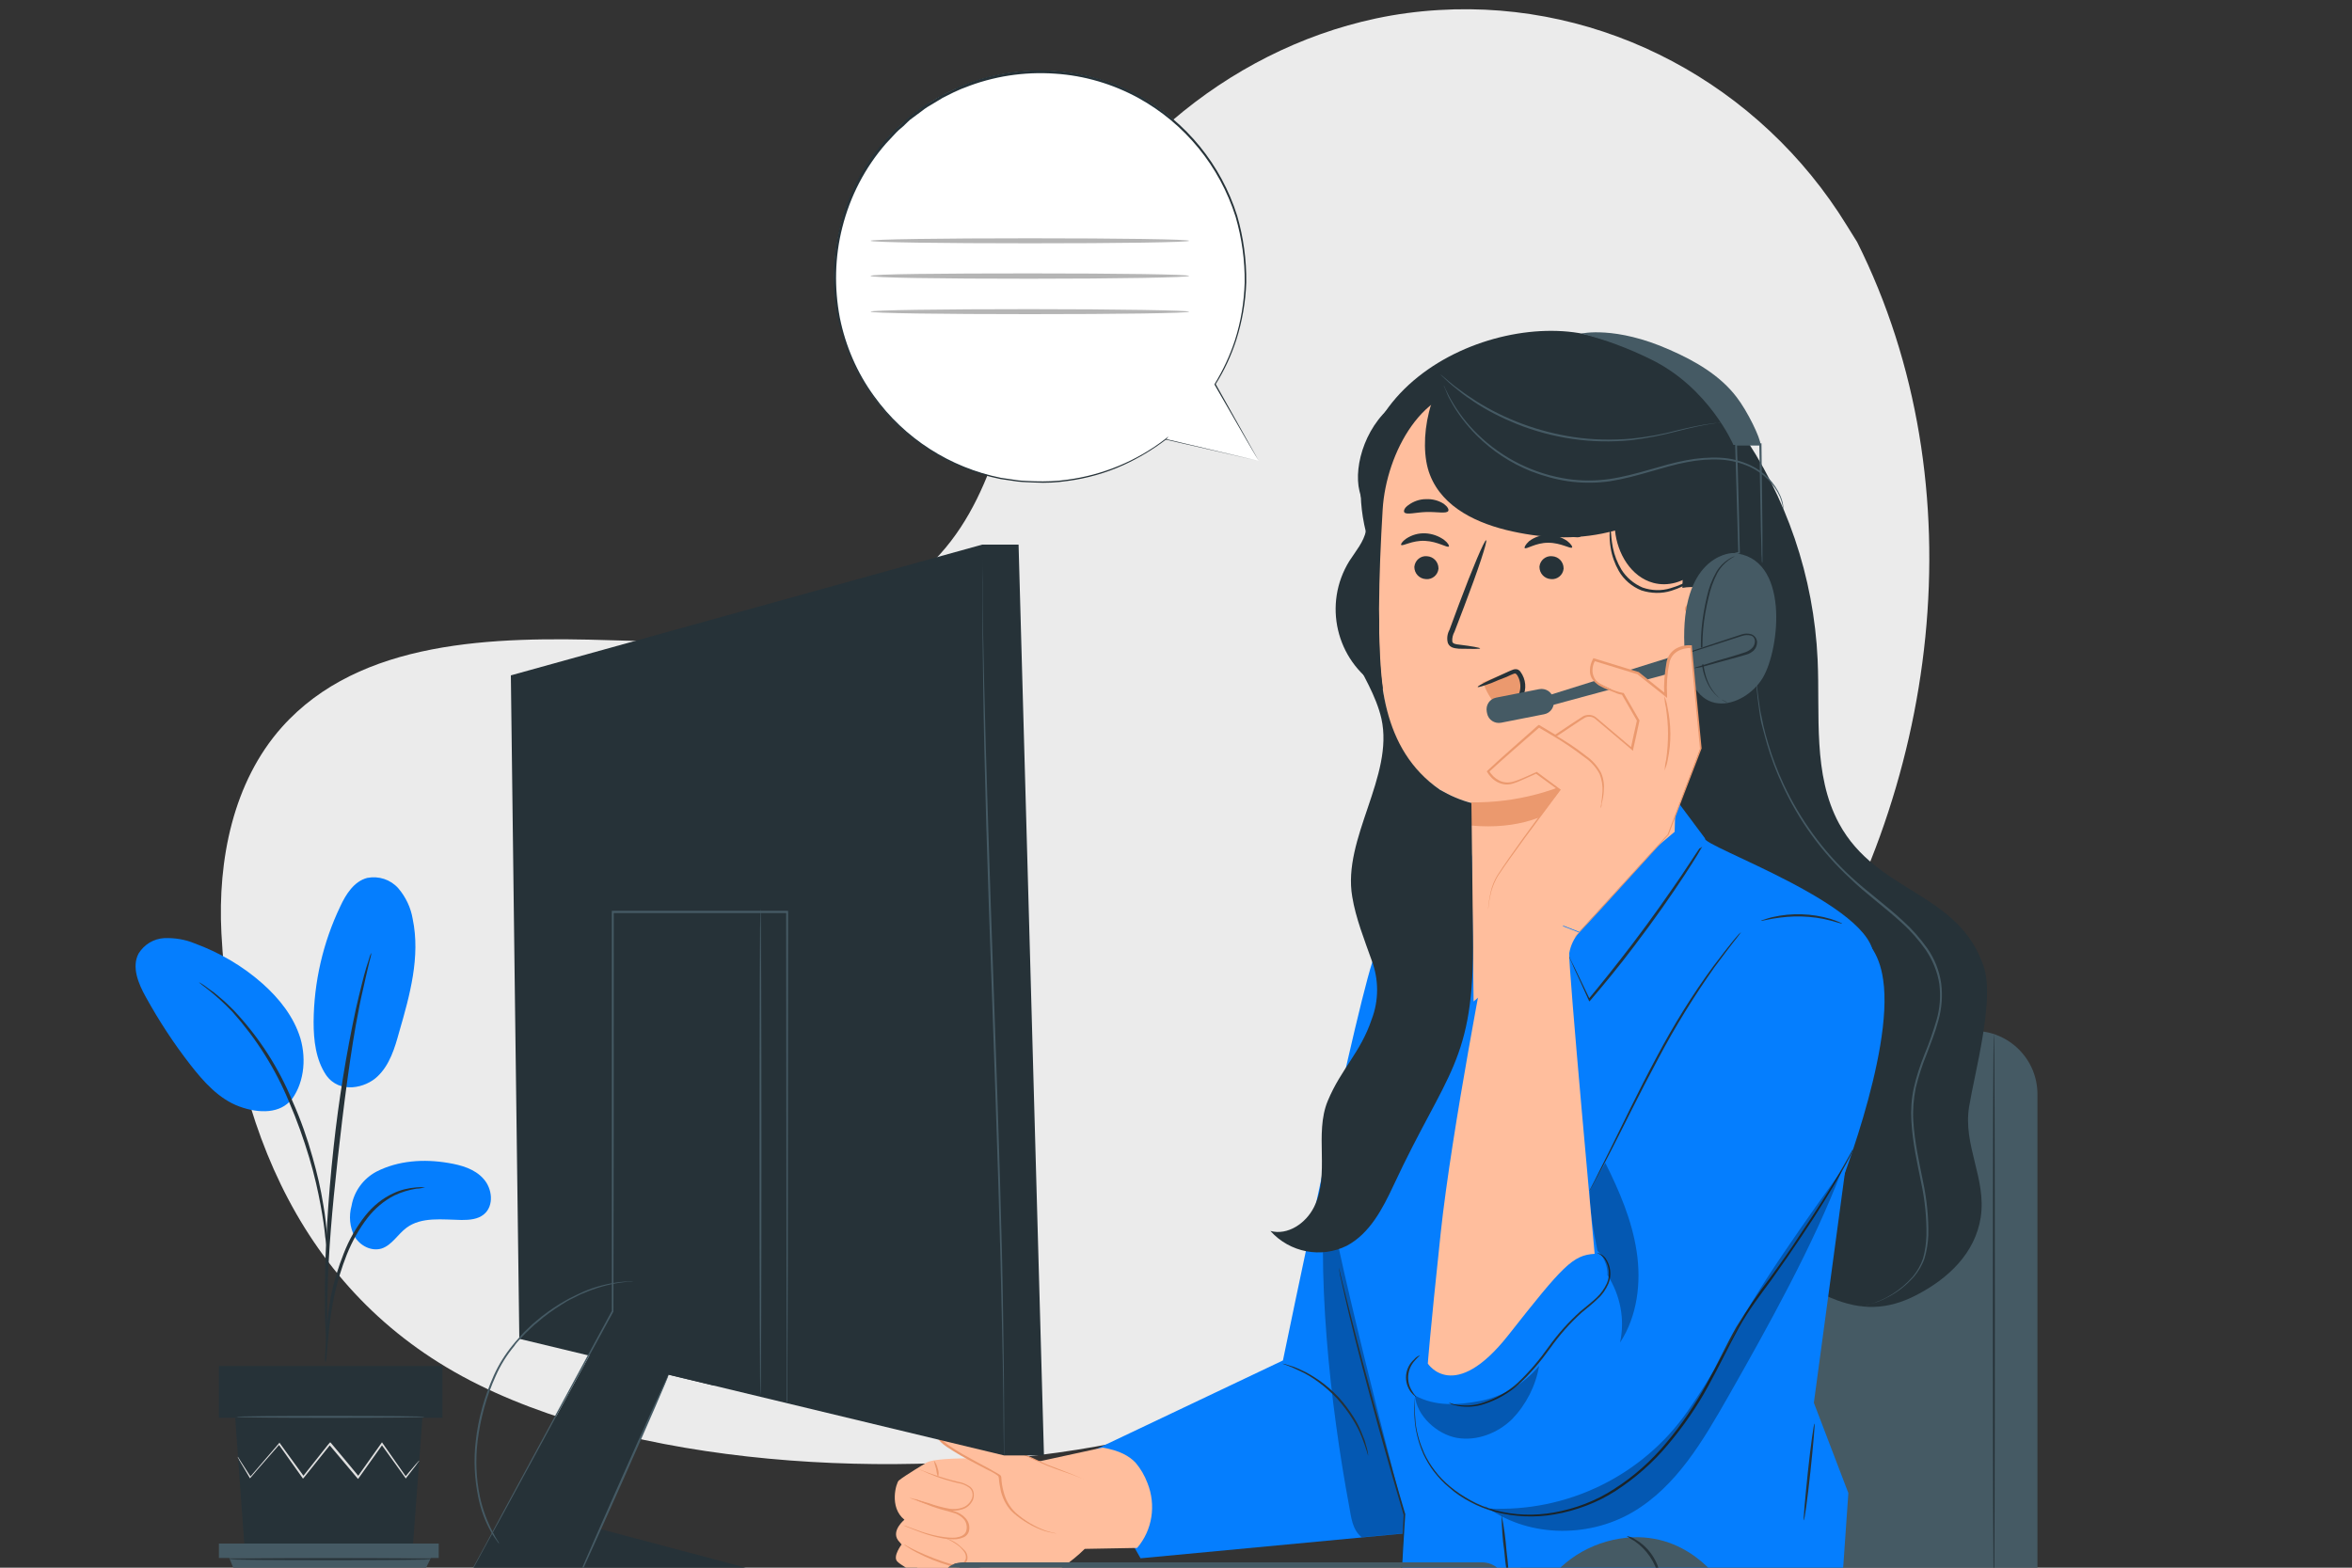 <?xml version="1.0" encoding="utf-8"?>
<!-- Generator: Adobe Illustrator 23.0.1, SVG Export Plug-In . SVG Version: 6.00 Build 0)  -->
<svg version="1.1" id="Layer_1" xmlns="http://www.w3.org/2000/svg" xmlns:xlink="http://www.w3.org/1999/xlink" x="0px" y="0px"
	 viewBox="0 0 750 500" style="enable-background:new 0 0 750 500;" xml:space="preserve">
<rect x="0" y="0" width="750" height="500" fill="#333333" stroke="none"/>
<style type="text/css">
	.st0{fill:#F5F5F5;}
	.st1{fill:#057EFE;}
	.st2{fill:#263238;}
	.st3{fill:#455A64;}
	.st4{fill:#FFBE9D;}
	.st5{opacity:0.1;}
	.st6{fill:#FFFFFF;}
	.st7{fill:#EB996E;}
	.st8{fill:#FAFAFA;}
	.st9{opacity:0.3;}
	.st10{fill:#E0E0E0;}
	.st11{fill:#F7B7AA;}
	.st12{fill:#F4AFA2;}
	.st13{opacity:0.49;}
	.st14{opacity:0.5;}
	.st15{fill:#EBEBEB;}
	.st16{fill:#B5B5B5;}
</style>
<g id="freepik--background-simple--inject-41">
	<path class="st15" d="M592.2,77.2l-3.3-5.3C561.3,27,511.4,0,458.8,3.2c-6.8,0.4-13.5,1.3-20.1,2.7C390.9,16.1,349.2,51.8,332,97.5
		c-10.1,26.9-13,57.9-32.2,79.2c-25,27.8-67.6,28.7-105,27.5s-80-0.2-104.9,27.7c-15.6,17.5-20.5,42.4-19.3,65.7
		c3.3,61.9,26.3,116.5,81.9,144s141.7,30.8,202.6,18.7c85.2-17,166.2-63.5,214.9-135.5S631.1,154.9,592.2,77.2z"/>
</g>
<g id="freepik--Plant--inject-41">
	<path class="st1" d="M120,373.7c7-3.6,15.2-4.1,22.9-2.8c4.2,0.7,8.5,1.9,11.3,5.1c2.8,3.1,3.4,8.6,0.1,11.3
		c-1.9,1.6-4.6,1.8-7.1,1.8c-6.1-0.1-12.8-1.1-17.6,2.5c-2.8,2.1-4.6,5.5-7.9,6.6c-3.3,1-6.9-0.9-8.6-3.8c-1.6-3-1.9-6.6-1-9.8
		C112.9,379.9,115.9,375.9,120,373.7z"/>
	<path class="st1" d="M104,342.9c4.3,6.1,12.6,4.1,16.4,0.4c3.9-3.7,5.5-9.1,6.9-14.2c3.4-11.7,6.8-24,4.3-36
		c-0.6-3.6-2.2-7-4.6-9.8c-2.5-2.8-6.2-4-9.9-3.3c-4.2,1.1-6.8,5.2-8.6,9.1c-5.5,11.5-8.4,24.1-8.5,36.8
		C100,331.8,100.7,338,104,342.9"/>
	<path class="st1" d="M92.3,351.6c4.6-5.5,5.5-13.5,3.5-20.4c-2.1-6.9-6.7-12.7-12.1-17.5c-6.3-5.6-13.7-9.9-21.6-12.8
		c-3.1-1.3-6.4-1.8-9.7-1.7c-3.4,0.2-6.4,2-8.2,4.9c-2.3,4.3-0.1,9.6,2.3,13.9c4.2,7.6,8.9,14.8,14.2,21.6
		c4.3,5.5,9.1,10.9,15.6,13.3c6.5,2.4,13.2,2.2,16.7-2.3"/>
	<path class="st2" d="M103.8,434.7c0.2-0.9,0.4-1.8,0.4-2.8c0.2-2,0.4-4.5,0.7-7.6c0.4-3.7,0.9-7.4,1.7-11.1c1-4.5,2.3-8.8,4-13.1
		c1.7-4.2,3.9-8.2,6.7-11.8c2.3-2.9,5.1-5.3,8.4-7c2.3-1.1,4.7-1.8,7.1-2.2c0.9,0,1.9-0.2,2.8-0.4c-0.9-0.1-1.9-0.1-2.8,0
		c-2.6,0.2-5.1,0.8-7.4,1.9c-3.5,1.6-6.5,4.1-8.9,7.1c-2.9,3.7-5.2,7.7-6.9,12.1c-1.7,4.3-3.1,8.8-4,13.3c-0.7,3.7-1.2,7.5-1.5,11.2
		c-0.2,3.2-0.3,5.8-0.4,7.6C103.6,433,103.6,433.8,103.8,434.7z"/>
	<path class="st2" d="M104.3,428.9c0.1-0.4,0.1-0.9,0-1.3v-3.7c0-3.2,0-7.8,0.2-13.5c0.3-11.4,1.3-23.7,3.2-40.9
		c1.8-16.2,4.2-35.2,6.7-47.5c0.5-2.8,1.1-5.3,1.6-7.5c0.5-2.2,0.9-4.1,1.3-5.7s0.6-2.7,0.9-3.6c0.1-0.4,0.2-0.9,0.2-1.3
		c-0.2,0.4-0.4,0.8-0.5,1.2c-0.3,0.9-0.6,2.1-1.1,3.5c-0.4,1.4-1,3.4-1.5,5.6c-0.5,2.2-1.2,4.7-1.8,7.5c-3.1,14.5-5.5,29.2-7.1,44
		c-1.9,17.3-2.7,33.1-2.8,44.5c0,5.7,0,10.3,0.2,13.5c0.1,1.5,0.2,2.7,0.2,3.7C104.1,427.9,104.1,428.4,104.3,428.9z"/>
	<path class="st2" d="M104.3,398.5c0.1-1.3,0.1-2.6,0-3.8c-0.2-3.5-0.6-7-1.2-10.4c-0.8-5.1-2-10.2-3.4-15.1
		c-1.7-6.1-3.8-12.1-6.4-17.9c-4.4-10.7-10.7-20.5-18.7-29c-1.4-1.4-2.8-2.8-4.4-4.1c-0.7-0.6-1.3-1.1-1.9-1.6l-1.7-1.2
		c-1-0.8-2-1.5-3.1-2.1c-0.2,0.2,4.6,3.1,10.6,9.4c7.6,8.5,13.8,18.3,18.1,28.8c2.5,5.8,4.6,11.7,6.4,17.7c1.7,5.6,2.8,10.7,3.6,15
		s1.3,7.8,1.5,10.3C103.9,396,104.1,397.3,104.3,398.5z"/>
	<polygon class="st2" points="75,452.2 78,493.9 131.6,493.9 134.7,452.2 	"/>
	<rect x="69.8" y="435.7" class="st2" width="71.3" height="16.5"/>
	<polygon class="st3" points="69.8,492.3 69.8,496.9 73.1,496.9 139.9,496.9 139.9,492.3 	"/>
	<polygon class="st3" points="76.4,504.9 73.1,496.9 137.4,496.9 133.5,504.9 	"/>
	<path class="st10" d="M133.7,465.9c-0.1,0.1-0.2,0.3-0.3,0.4c-0.2,0.3-0.5,0.6-0.8,1.1l-3.1,4l-0.1,0.2l-0.1-0.2l-7.7-10.7h0.4
		l-7.6,10.7l-0.2,0.3l-0.3-0.3l-9-10.7h0.5c-0.2,0.2-0.3,0.4-0.5,0.6l-8,10l-0.3,0.3l-0.2-0.3l-7.6-10.7h0.4
		c-3.7,4.3-6.9,7.8-9.3,10.7l-0.2,0.2l-0.1-0.2c-1.2-2.1-2.2-3.7-2.9-4.9c-0.3-0.5-0.6-1-0.7-1.3c-0.1-0.1-0.2-0.3-0.2-0.5
		c0,0,0.1,0.1,0.3,0.4l0.8,1.3l3.1,4.8h-0.3l9.2-10.7l0.2-0.3l0.2,0.3L97,471h-0.5l8-10.1l0.5-0.6l0.3-0.3l0.3,0.3
		c3.1,3.7,6.2,7.4,8.9,10.7h-0.5l7.6-10.7l0.2-0.3l0.2,0.3l7.5,10.7h-0.3l3.3-3.9l0.9-1C133.6,465.9,133.7,465.8,133.7,465.9z"/>
	<path class="st3" d="M135.4,451.9c0,0.2-13.4,0.3-30,0.3s-30-0.1-30-0.3c0-0.2,13.4-0.3,30-0.3S135.4,451.7,135.4,451.9z"/>
	<path class="st2" d="M138.1,497.3c0,0.2-14.7,0.3-32.6,0.3s-32.6-0.1-32.6-0.3c0-0.2,14.7-0.3,32.6-0.3S138.1,497.1,138.1,497.3z"
		/>
</g>
<g id="freepik--Chair--inject-41">
	<path class="st3" d="M504.9,328.8h124.6c11.1,0,20.2,9,20.2,20.2l0,0v156.7l0,0H484.8l0,0V348.9
		C484.8,337.8,493.8,328.8,504.9,328.8z"/>
	<path class="st2" d="M635.8,329.7c0.2,0,0.3,39.4,0.3,87.9s-0.1,87.9-0.3,87.9c-0.2,0-0.3-39.4-0.3-87.9S635.6,329.7,635.8,329.7z"
		/>
</g>
<g id="freepik--Character--inject-41">
	<path class="st2" d="M554.5,136.7c15.2,21.7,23.9,47.3,25.1,73.7c0.8,17.7-1.6,36.6,6.8,52.2c12.1,22.4,38.2,21.7,46.2,45.8
		c3.5,10.5-2.9,33.6-4.7,44.6c-2,12.4,5.6,22.9,3.7,35.3c-1.8,11.4-10.3,19.5-20.6,24.8c-9.1,4.7-17.5,4.9-27,0.9
		c-18.1-7.5-33.1-15.4-46-30.1c-18.1-20.7-23.5-49.3-26.7-76.5c-6.8-60.2-5.4-121.1,4.1-180.9"/>
	<path class="st3" d="M593.2,416.7c0.2-0.1,0.4-0.1,0.6-0.1c0.4-0.1,1-0.2,1.7-0.4c5.6-1.5,10.7-4.7,14.5-9.1
		c1.4-1.7,2.5-3.6,3.2-5.7c0.7-2.4,1-4.8,1.1-7.3c0.1-5.7-0.5-11.4-1.7-17c-1.2-6-2.7-12.5-3.1-19.5c-0.2-3.6,0-7.2,0.8-10.7
		c0.8-3.6,2-7.2,3.4-10.7c1.5-3.5,2.7-7.2,3.8-10.8c1.1-3.8,1.4-7.7,0.9-11.6c-0.6-3.9-2.1-7.5-4.3-10.8c-2.2-3.1-4.7-6-7.6-8.6
		c-5.5-5.1-11.5-9.3-16.5-14.2c-9.1-8.4-16.4-18.5-21.6-29.8c-2-4.3-3.7-8.8-5-13.3c-0.6-2-1-3.9-1.5-5.6s-0.7-3.4-0.9-4.8
		c-0.4-2.9-0.7-5.2-0.8-6.7c0-0.7-0.1-1.3-0.1-1.8c0-0.4,0-0.6,0-0.6s0,0.2,0.1,0.6c0.1,0.4,0.1,1,0.2,1.7c0.1,1.5,0.5,3.8,0.9,6.7
		c0.3,1.4,0.6,3,1,4.8s0.9,3.6,1.5,5.6c1.3,4.5,3,8.9,5,13.2c5.2,11.1,12.5,21.2,21.5,29.5c5.1,4.7,11,8.9,16.6,14.1
		c2.9,2.6,5.4,5.5,7.7,8.7c2.3,3.3,3.8,7.1,4.4,11.1c0.5,4,0.2,8-0.9,11.9c-1,3.8-2.5,7.4-3.8,10.9c-1.4,3.4-2.5,6.9-3.4,10.5
		c-0.7,3.5-1,7-0.8,10.5c0.4,6.9,1.9,13.3,3.1,19.4c1.2,5.6,1.8,11.4,1.7,17.1c-0.1,2.5-0.5,5-1.2,7.4c-0.7,2.1-1.9,4.1-3.3,5.8
		c-2.4,2.7-5.2,5-8.4,6.6c-2,1.1-4.1,1.9-6.3,2.4C594.8,416.4,594,416.6,593.2,416.7z"/>
	<path class="st1" d="M345.1,464.3l64-30.4c0,0,24.9-120.9,29.6-130c4.7-9.1,24.4-16.9,24.4-16.9l-3.3,163.7l-5.9,37.8l-90.2,8.5
		L345.1,464.3z"/>
	<path class="st4" d="M290.5,492.9c-0.4,0-2.1,1.1-0.7,3.9c1.5,2.8,12.3,12.1,15.5,8.9s-1.7-7.2-1.7-7.2L290.5,492.9z"/>
	<path class="st4" d="M304.1,498.6c0,0,13.1,1.7,18.1,3.6c5.5,2.1,12.1,0.7,16.6-2.4c2.5-1.7,4.9-3.6,7.1-5.8l16.7-0.3
		c4.9-5.7,6.1-13.7,3.3-20.7c-0.9-2.4-2.2-4.6-3.8-6.5c-2-2.1-5.1-3.9-10.5-4.8l-19.8,4.3c0,0-30.6-2.2-36.2,0.4c0,0-6.9,4.1-9,5.8
		c-0.8,0.7-3.2,8.5,1.8,12.5c0,0-4.3,3.5-2,6.6l1.1,1.3c0,0-2.9,3.8-1.4,5.4c1.5,1.7,14.7,9.3,19.3,7.5
		C310.1,503.8,306.2,499.4,304.1,498.6"/>
	<path class="st7" d="M291.6,478c0.6,0.2,1.1,0.4,1.6,0.6c1,0.4,2.5,0.9,4.4,1.5c0.9,0.3,2,0.6,3.1,0.9s2.3,0.5,3.6,1
		c1.4,0.4,2.6,1.1,3.6,2.2c1.1,1.2,1.5,2.9,1,4.4c-0.3,0.8-0.9,1.4-1.6,1.7c-0.7,0.3-1.4,0.5-2.2,0.6c-1.4,0.1-2.8,0-4.2-0.2
		c-2.3-0.4-4.6-1-6.8-1.8c-1.9-0.7-3.4-1.3-4.4-1.7c-0.5-0.2-1.1-0.4-1.6-0.7c0.6,0.1,1.1,0.3,1.6,0.5c1,0.4,2.5,0.9,4.4,1.6
		c2.2,0.7,4.4,1.3,6.7,1.6c1.3,0.2,2.7,0.3,4,0.2c0.7-0.1,1.4-0.3,2-0.6c0.6-0.3,1.1-0.8,1.3-1.5c0.4-1.3,0.1-2.8-0.8-3.8
		c-0.9-1-2.1-1.7-3.3-2c-1.2-0.4-2.5-0.7-3.6-1c-1.1-0.3-2.2-0.7-3.1-1c-1.9-0.7-3.4-1.3-4.4-1.7C292.6,478.6,292.1,478.3,291.6,478
		z"/>
	<path class="st7" d="M292.8,468.5c0.6,0.2,1.1,0.4,1.6,0.6c1,0.4,2.5,1,4.4,1.6s4.1,1.3,6.7,1.9c1.4,0.2,2.7,0.8,3.9,1.6
		c0.6,0.5,1,1.2,1.1,2c0.1,0.8,0,1.6-0.3,2.3c-0.7,1.4-1.9,2.5-3.4,2.9c-1.3,0.4-2.8,0.6-4.2,0.3c-2.3-0.5-4.5-1.1-6.7-1.9l-4.4-1.5
		c-0.5-0.2-1.1-0.4-1.6-0.6c0.6,0.1,1.1,0.2,1.7,0.4l4.5,1.3c2.2,0.8,4.4,1.4,6.7,1.8c1.3,0.2,2.7,0.1,3.9-0.3
		c1.4-0.4,2.5-1.4,3.1-2.7c0.6-1.2,0.4-2.8-0.7-3.7c-1.1-0.8-2.3-1.3-3.7-1.5c-2.5-0.6-4.8-1.3-6.7-2c-1.9-0.7-3.3-1.3-4.3-1.8
		C293.9,469,293.3,468.8,292.8,468.5z"/>
	<path class="st7" d="M299.1,471.2c-0.3-0.9-0.5-1.8-0.6-2.7c-0.3-0.9-0.5-1.8-0.7-2.7c0.6,0.7,1,1.6,1.2,2.5
		C299.4,469.3,299.4,470.3,299.1,471.2z"/>
	<path class="st4" d="M345.3,471.6l-11.7-4.4c0,0-32.4-15.1-32.9-14.3s-2.3,0.7-1.9,4.7c0.4,3.9,19.2,11.9,19.8,13.3
		s-0.4,8.3,6.6,13.2c7,4.9,12,5.1,12,5.1"/>
	<path class="st7" d="M337.2,489.1h-0.3l-0.8-0.1c-1-0.2-2-0.4-3-0.7c-3.6-1.2-7-3.2-9.9-5.7c-2-1.8-3.3-4.2-4-6.8
		c-0.3-1.4-0.6-2.9-0.7-4.4c0-0.2-0.1-0.3-0.1-0.5c-0.1-0.1-0.2-0.2-0.3-0.3c-0.3-0.2-0.6-0.4-0.9-0.6c-0.7-0.4-1.3-0.8-2.1-1.1
		c-2.8-1.5-5.8-3-8.8-4.7c-1.5-0.9-3-1.8-4.5-2.8c-0.7-0.5-1.5-1.1-2.1-1.8c-0.3-0.3-0.6-0.7-0.9-1.1c-0.1-0.2-0.2-0.5-0.3-0.7
		c0-0.2,0-0.5,0-0.7c-0.1-1,0.1-1.9,0.5-2.8c0.3-0.4,0.6-0.8,1-1c0.2-0.1,0.3-0.2,0.5-0.4c0,0,0,0,0.1-0.1c0.1,0,0.1-0.1,0.2-0.1
		c0.1,0,0.2,0,0.2,0l0.4,0.1c1.7,0.5,3.4,1.2,5,1.9c3.2,1.3,6.2,2.7,9.2,4c5.8,2.7,11,5,15.4,7.1c1.1,0.5,2.1,1,3.1,1.4l2.9,1.1
		l4.6,1.8l2.9,1.2l0.7,0.3c0.2,0,0.3,0.1,0.3,0.1s-0.1,0-0.3-0.1l-0.8-0.3l-2.9-1.1l-4.6-1.6l-2.9-1.1c-1-0.4-2-0.9-3.1-1.4l-15.4-7
		c-2.9-1.3-6-2.7-9.2-4c-1.6-0.7-3.2-1.3-4.9-1.9l-0.3-0.1h-0.1l0,0c0,0,0-0.1,0-0.1l0,0c0.4,0.2,0.1,0.1,0.2,0.1l0,0
		c-0.2,0.2-0.3,0.4-0.6,0.5c-0.4,0.2-0.7,0.5-0.9,0.9c-0.4,0.8-0.5,1.7-0.4,2.5c0,0.4,0.1,0.8,0.3,1.2c0.2,0.4,0.5,0.7,0.8,1
		c0.6,0.6,1.3,1.2,2,1.7c1.4,1,2.9,1.9,4.4,2.8c3,1.7,6,3.3,8.8,4.8c0.7,0.4,1.3,0.8,2.1,1.2c0.3,0.2,0.7,0.4,1,0.6
		c0.2,0.1,0.4,0.3,0.5,0.5c0.1,0.2,0.1,0.4,0.1,0.6c0.1,1.5,0.3,2.9,0.7,4.3c0.6,2.5,1.9,4.9,3.8,6.7c2.8,2.5,6.1,4.5,9.7,5.8
		c1,0.3,2,0.6,3,0.8c0.3,0.1,0.6,0.1,0.8,0.1L337.2,489.1z"/>
	<path class="st7" d="M301.5,490.6c0.4,0.1,0.8,0.2,1.2,0.4c1.1,0.4,2.1,1,3.1,1.8c0.6,0.5,1.2,1.1,1.8,1.7c0.7,0.7,1,1.7,0.9,2.7
		c-0.2,1.1-1.1,2-2.2,2.3c-1.1,0.3-2.3,0.3-3.4-0.1c-3.7-1.1-7.3-2.5-10.7-4.3c-1-0.5-2-1.1-3-1.8c-0.4-0.2-0.7-0.5-1-0.8
		c0.4,0.2,0.8,0.4,1.1,0.6c0.7,0.4,1.8,1,3.1,1.6c3.4,1.6,7,3,10.7,4.1c1,0.3,2.1,0.4,3.1,0.1c0.9-0.2,1.6-1,1.8-1.9
		c0.1-0.9-0.2-1.7-0.8-2.4c-0.5-0.6-1-1.2-1.7-1.7C304.3,492,302.9,491.2,301.5,490.6z"/>
	<g class="st9">
		<path d="M453.4,488.5c-10.5-35.3-19.7-80.8-30.2-116.1c-3.8,32.6,1,75.7,7,107.9c0.7,3.8,1,7.5,4,10L453.4,488.5"/>
	</g>
	<path class="st2" d="M436.3,464.3c-0.1,0-0.6-2.3-2-5.8c-0.8-2.1-1.8-4-3-5.9c-1.4-2.3-3.1-4.5-4.9-6.5c-1.9-2-3.9-3.8-6.1-5.4
		c-1.8-1.3-3.7-2.5-5.7-3.4c-3.4-1.7-5.7-2.3-5.7-2.4c0.6,0.1,1.1,0.2,1.6,0.4c0.6,0.2,1.3,0.4,1.9,0.6c0.8,0.3,1.6,0.6,2.4,1
		c2.1,0.9,4,2.1,5.9,3.4c2.3,1.6,4.3,3.4,6.2,5.4c1.9,2.1,3.5,4.3,5,6.7c1.2,1.9,2.1,4,2.9,6.1c0.4,0.9,0.6,1.7,0.8,2.5
		c0.2,0.6,0.4,1.3,0.5,1.9C436.2,463.2,436.2,463.7,436.3,464.3z"/>
	<path class="st1" d="M456.2,285.3c0,0-33.5,74.8-33.5,88.6s25.1,109.2,25.1,109.2c-0.2,3.8-1.2,22.8-1.2,22.8l140.7,0.5l0,0
		l2.1-30.2l-11-28.8l11-81.5c0,0,7.4-47.3,8-60.5c0.8-16.5-55.2-35.7-53.7-38l-9.7-13l-55.4,45l-11-31.7L454.5,280L456.2,285.3z"/>
	<path class="st1" d="M548.4,305.2c-15.2,25.8-43.1,72.7-43.1,72.7l-49.9,57c0,0-3.3,28.9,3.3,37.8c6.5,8.9,17.7,14.9,17.7,14.9
		s13.2,0,29.9-14c16.7-14,62.9-71.9,62.9-71.9l15.9-19.1c0,0,18.9-46.5,15.4-70.1c-1.3-9.1-5.3-12.9-10.4-17.1
		C577.1,284.9,556.9,290.8,548.4,305.2z"/>
	<path class="st2" d="M591,366.5c-0.1,0.2-0.1,0.4-0.2,0.5c-0.2,0.4-0.4,0.9-0.7,1.5c-0.7,1.3-1.7,3.3-3.1,5.7
		c-2.8,4.9-7,11.9-12.6,20.2c-2.8,4.2-5.9,8.7-9.4,13.6c-3.5,4.8-7.4,9.8-10.6,15.6s-6.2,12.2-9.7,18.5c-3.6,6.6-7.9,12.8-12.7,18.5
		c-4.8,5.8-10.5,10.8-16.8,14.9c-5.9,3.8-12.6,6.3-19.5,7.5c-6.3,1.1-12.7,0.8-18.9-0.8c-2.8-0.8-5.5-1.8-8-3.2
		c-2.3-1.2-4.6-2.7-6.6-4.5c-1.9-1.5-3.5-3.3-5-5.2c-1.3-1.7-2.4-3.6-3.3-5.5c-1.4-3.2-2.3-6.5-2.7-9.9c-0.2-2.2-0.3-4.3-0.2-6.5
		c0-0.7,0.1-1.3,0.1-1.7c0-0.2,0-0.4,0-0.6c0,0.2,0,0.4,0,0.6c0,0.4,0,1,0,1.7c0,2.2,0.1,4.3,0.3,6.4c0.4,3.4,1.4,6.7,2.8,9.8
		c0.9,1.9,2,3.7,3.3,5.4c1.4,1.9,3.1,3.6,4.9,5.1c2,1.7,4.2,3.1,6.5,4.4c2.5,1.4,5.1,2.4,7.9,3.2c6.1,1.6,12.5,1.8,18.7,0.7
		c6.8-1.2,13.4-3.7,19.2-7.5c6.3-4,11.9-9,16.7-14.8c4.8-5.7,9-11.9,12.6-18.4c3.5-6.3,6.4-12.7,9.7-18.5
		c3.3-5.4,6.8-10.6,10.7-15.6c3.5-4.8,6.7-9.3,9.4-13.5c5.6-8.3,10-15.2,12.8-20.1c1.4-2.4,2.5-4.3,3.2-5.6l0.8-1.5
		C590.8,366.8,590.9,366.6,591,366.5z"/>
	<path class="st2" d="M452.8,432.3c0,0.1-0.7,0.5-1.6,1.6c-2.5,2.7-2.9,6.7-0.9,9.8c0.7,1.2,1.3,1.7,1.3,1.8c0,0.1-0.8-0.4-1.7-1.5
		c-2.4-3.2-2-7.7,1-10.4C451.4,433,452,432.5,452.8,432.3z"/>
	<path class="st2" d="M462,447.4c0.3,0,0.5,0.1,0.8,0.2l0.9,0.3l1.3,0.2c2.8,0.4,5.6,0.1,8.2-0.8c3.9-1.3,7.6-3.4,10.7-6.2
		c3.7-3.5,7-7.4,9.9-11.5c3-4.2,6.4-8,10.2-11.4c1.8-1.5,3.6-2.9,5.1-4.3c1.4-1.3,2.5-2.9,3.3-4.6c1.1-2.6,0.8-5.5-0.8-7.9
		c-0.6-0.8-1.5-1.4-2.4-1.8c0.3,0,0.5,0.1,0.8,0.2c0.7,0.3,1.4,0.8,1.9,1.4c1.7,2.4,2.1,5.5,1,8.2c-0.8,1.8-1.9,3.5-3.4,4.8
		c-1.5,1.5-3.3,2.9-5.1,4.4c-3.8,3.4-7.1,7.2-10.1,11.4c-3,4.2-6.3,8.1-10.1,11.6c-3.2,2.8-6.9,4.9-10.9,6.2
		c-2.7,0.9-5.6,1.1-8.4,0.6l-1.3-0.3c-0.4-0.1-0.7-0.2-0.9-0.3C462.6,447.7,462.3,447.6,462,447.4z"/>
	<path class="st2" d="M555.2,297.3c-0.2,0.3-0.4,0.5-0.6,0.8c-0.4,0.6-1,1.3-1.7,2.2c-1.5,1.9-3.6,4.7-6.2,8.2
		c-6.5,9.2-12.5,18.9-17.8,28.9c-6.3,11.7-11.5,22.5-15.5,30.2c-2,3.9-3.6,7-4.8,9.1l-1.3,2.4c-0.1,0.3-0.3,0.6-0.5,0.8
		c0.1-0.3,0.2-0.6,0.4-0.9l1.3-2.5l4.6-9.2c3.9-7.8,9-18.7,15.3-30.4c5.3-10,11.3-19.7,18-28.8c2.7-3.5,4.8-6.3,6.3-8.1l1.8-2.1
		C554.7,297.8,554.9,297.5,555.2,297.3z"/>
	<g class="st9">
		<path d="M451.2,445.1c6.5,3.5,13.6,3.1,20.9,1.7c7.3-1.5,13.9-5.4,18.7-11.2c-1.1,6.4-4.1,12.3-8.6,17c-4.6,4.5-11.3,7.1-17.6,6
			S451.7,451.6,451.2,445.1"/>
	</g>
	<g class="st9">
		<path d="M512.6,406.7c4.1,6.4,5.6,14.1,4,21.5c5.5-8.4,6.8-19.1,5.3-29c-1.5-10-5.5-19.3-10-28.3c0,0-5,8.4-5,9.3
			c-0.2,4.9,1.5,14,2.5,18.7c2.5,2.4,3.7,6,3,9.4"/>
	</g>
	<g class="st9">
		<path d="M473.2,480c13.2,10.3,32.9,10.8,47.4,2.3c14-8.2,22.5-22.9,30.5-36.9c12.4-21.8,27.4-48.7,36.2-72.1
			c0,0-24.7,33.7-32.2,48.3c-5,9.8-10.6,19.3-16.9,28.4c-14.4,20.7-38.6,32.5-63.8,31.1"/>
	</g>
	<path class="st2" d="M446.6,505.8c0-0.1,0-0.3,0-0.4c0-0.3,0-0.7,0-1.2c0-1.1,0.1-2.7,0.2-4.6c0.2-4,0.4-9.7,0.8-16.6v0.2
		c-2.4-8-5.2-17.7-8.1-28.2c-3.8-13.9-7.1-26.5-9.3-35.7c-1.1-4.6-1.9-8.3-2.5-10.9c-0.3-1.2-0.5-2.2-0.6-3
		c-0.1-0.3-0.1-0.7-0.2-1.1c0.1,0.3,0.2,0.7,0.3,1l0.7,3c0.7,2.7,1.6,6.3,2.7,10.8c2.3,9.2,5.6,21.8,9.5,35.6
		c2.9,10.5,5.6,20.2,8,28.2v0.1c-0.4,6.8-0.8,12.5-1,16.6c-0.1,1.9-0.2,3.5-0.3,4.6c0,0.5-0.1,0.9-0.1,1.2
		C446.7,505.6,446.7,505.7,446.6,505.8z"/>
	<path class="st2" d="M587.4,294.6c0,0.1-1.4-0.4-3.7-1c-3-0.8-6.1-1.2-9.2-1.3c-3.1-0.1-6.2,0.2-9.2,0.7c-2.3,0.4-3.8,0.8-3.8,0.7
		c0.3-0.2,0.6-0.3,1-0.4c0.9-0.3,1.8-0.6,2.7-0.8c3.1-0.7,6.2-1,9.3-0.9c3.2,0.1,6.3,0.6,9.3,1.5c0.9,0.3,1.8,0.6,2.7,1
		C587.1,294.4,587.4,294.5,587.4,294.6z"/>
	<path class="st2" d="M542.8,270c-0.1,0.2-0.2,0.5-0.4,0.7l-1.1,1.9c-1,1.7-2.5,4-4.4,6.9c-3.8,5.8-9.2,13.6-15.6,22
		c-5.1,6.8-10.1,12.8-14.2,17.6l-0.3,0.3l-0.2-0.4c-1.9-4.2-3.5-7.8-4.7-10.3c-0.5-1.2-0.9-2.1-1.3-2.9c-0.2-0.3-0.3-0.7-0.4-1
		c0.2,0.3,0.4,0.6,0.5,1c0.4,0.7,0.8,1.7,1.4,2.8c1.2,2.5,2.9,6,4.9,10.2l-0.5-0.1c4-4.8,8.9-10.9,14-17.6
		c6.4-8.4,11.8-16.2,15.7-21.9l4.5-6.8l1.2-1.8C542.5,270.4,542.6,270.2,542.8,270z"/>
	<path class="st2" d="M575.2,484.9c-0.2,0,0.4-6.9,1.3-15.5c0.9-8.5,1.9-15.4,2.1-15.4s-0.4,6.9-1.3,15.4
		C576.4,478,575.4,484.9,575.2,484.9z"/>
	<path class="st2" d="M478.8,483.1c0.8,3.8,1.3,7.7,1.6,11.6c0.5,3.9,0.8,7.8,0.9,11.7c-0.7-3.8-1.3-7.7-1.6-11.6
		C479.1,490.9,478.9,487,478.8,483.1z"/>
	<path class="st2" d="M446.2,127.7c-10.5,6.7-14.7,20.7-12.7,28.9c1,4.2,2.9,8.4,2.1,12.6c-0.7,3.6-3.3,6.6-5.3,9.7
		c-8.5,13.7-4.3,31.7,9.4,40.2c8.2,5.1,18.3,5.8,27.1,2"/>
	<path class="st2" d="M440,182.3c-25.5-56.2,35.2-84.4,68.3-75c31.1,8.8,44.4,24.3,49.6,45.1s4.9,43.4-3.3,63.3
		c-4,9.8-11.3,19.7-21.8,20.9"/>
	<path class="st4" d="M469.9,319.4c-0.4-26.8-0.8-63.7-0.8-63.5c0,0.1-23-3.8-27.8-33.9c-2.4-15-1.6-39.5-0.4-59.5
		c1.1-18.1,13.1-40.2,31.1-38.3l56.2,14.2c5.5,0.6,9.6,5.2,9.5,10.7l0,0L534,265.3"/>
	<path class="st2" d="M451,180.8c0,2.1,1.6,3.8,3.7,3.9c2,0.2,3.8-1.3,4-3.3c0,0,0-0.1,0-0.1c0-2.1-1.6-3.8-3.7-3.9
		C453,177.2,451.2,178.7,451,180.8C451,180.8,451,180.8,451,180.8z"/>
	<path class="st2" d="M490.9,180.8c0,2.1,1.6,3.8,3.7,3.9c2,0.2,3.8-1.3,4-3.3c0,0,0-0.1,0-0.1c0-2.1-1.6-3.8-3.7-3.9
		c-2-0.2-3.8,1.3-4,3.3C490.9,180.7,490.9,180.8,490.9,180.8z"/>
	<path class="st2" d="M446.8,173.8c0.5,0.5,3.5-1.5,7.6-1.3c4.1,0.2,7.1,2.3,7.6,1.8c0.2-0.2-0.2-1.1-1.5-2.1c-1.8-1.3-3.9-2-6-2.1
		c-2.2-0.1-4.3,0.5-6.1,1.7C447.1,172.7,446.6,173.6,446.8,173.8z"/>
	<path class="st2" d="M486.2,174.8c0.5,0.5,3.4-1.7,7.5-1.7s7.2,2.1,7.6,1.5c0.2-0.2-0.3-1.1-1.6-2.1c-1.8-1.2-3.9-1.9-6.1-1.9
		c-2.2,0-4.3,0.7-6,2C486.4,173.7,486,174.6,486.2,174.8z"/>
	<path class="st2" d="M472,206.8c0-0.2-2.6-0.7-6.7-1.2c-1.1-0.1-2.1-0.3-2.2-1c-0.1-1.1,0.2-2.2,0.7-3.1c1-2.6,2-5.3,3.1-8.1
		c4.4-11.5,7.5-20.9,7-21.1c-0.5-0.2-4.4,9-8.7,20.5l-3,8.1c-0.7,1.3-0.9,2.8-0.5,4.2c0.3,0.8,1,1.3,1.7,1.5
		c0.6,0.2,1.2,0.2,1.8,0.3C469.4,207,472,207,472,206.8z"/>
	<path class="st7" d="M469.1,255.9c14.2,0.2,28.1-3.5,40.3-10.7c0,0-10.2,20.9-40.3,18.1V255.9z"/>
	<path class="st2" d="M485.2,168.9c0.4,1.1,4.6,0.6,9.4,1.2s8.8,1.9,9.5,0.9c0.3-0.5-0.4-1.5-2-2.7c-4.3-2.7-9.6-3.3-14.4-1.6
		C485.9,167.5,485,168.4,485.2,168.9z"/>
	<path class="st2" d="M447.8,163.4c0.7,0.9,3.6,0,7-0.1c3.4-0.1,6.4,0.6,7-0.3c0.3-0.5-0.2-1.4-1.4-2.3c-1.7-1.1-3.7-1.6-5.7-1.5
		c-2,0-4,0.7-5.6,1.9C447.9,161.9,447.5,162.9,447.8,163.4z"/>
	<path class="st4" d="M532.5,188.7c0.4-0.2,16.1-7.1,16.3,10.9s-17.9,14.5-18,14C530.8,213,532.5,188.7,532.5,188.7z"/>
	<path class="st7" d="M536.2,206.6c0.1,0,0.3,0.2,0.9,0.5c0.8,0.3,1.6,0.3,2.3,0c1.9-0.7,3.5-3.8,3.5-7c0-1.5-0.3-3.1-0.9-4.5
		c-0.4-1.1-1.2-2-2.4-2.4c-0.7-0.2-1.5,0.2-1.8,0.9c-0.2,0.5-0.1,0.9-0.2,0.9c-0.1,0-0.4-0.3-0.3-1c0.1-0.4,0.3-0.8,0.7-1.1
		c0.5-0.4,1.1-0.6,1.7-0.5c1.5,0.3,2.8,1.3,3.3,2.8c0.8,1.6,1.2,3.3,1.1,5c-0.1,3.6-1.9,7-4.5,7.8c-1,0.3-2,0.1-2.9-0.4
		C536.3,207.1,536.2,206.7,536.2,206.6z"/>
	<path class="st2" d="M466,115.3c-10,5.2-14.2,25.7-10,36.2c4.1,10.5,15.3,15.6,26.3,18c11,2.4,21.8,2.7,32.7-0.3
		c0.7,7.3,5.1,14.8,12.2,16.7c9.4,2.5,18.9-6,20.9-15.6s-1.1-19.3-4.1-28.5"/>
	<path class="st2" d="M545.5,180.6c0,0-0.5,0.5-1.4,1.3c-1.3,1.1-2.7,2.2-4.1,3.1c-2.1,1.5-4.5,2.6-7,3.4c-3.1,1-6.5,0.9-9.6-0.1
		c-3-1.2-5.6-3.4-7.2-6.2c-1.3-2.3-2.2-4.8-2.6-7.4c-0.3-1.7-0.4-3.5-0.3-5.2c0-0.6,0-1.3,0.2-1.9c0.2,0,0,2.7,0.8,7
		c0.5,2.5,1.4,4.8,2.7,7c1.6,2.6,4,4.6,6.8,5.8c2.9,1,6,1.1,8.9,0.2c2.4-0.7,4.7-1.7,6.9-3.1C543.2,182.2,545.4,180.5,545.5,180.6z"
		/>
	<path class="st7" d="M473.2,218.3c0.5,1.6,1.3,3,2.2,4.4c1,1.4,2.5,2.2,4.1,2.4c1.8,0,3.4-0.9,4.4-2.4c0.9-1.5,1.4-3.3,1.2-5
		c-0.1-1.6-0.8-3.5-2.4-3.7c-0.7,0-1.3,0.1-1.9,0.4l-8.3,3.4"/>
	<path class="st2" d="M476.5,225.2c0-0.3,1.9,0.5,4.4-0.5c1.5-0.6,2.6-1.6,3.3-3c0.8-1.7,0.8-3.7,0.1-5.4c-0.2-0.4-0.4-0.9-0.7-1.2
		c-0.3-0.3-0.3-0.3-0.6-0.3c-0.3,0.1-0.9,0.3-1.3,0.5l-1.3,0.6c-1.8,0.7-3.4,1.3-4.7,1.9c-2.7,1-4.4,1.5-4.5,1.3s1.5-1.1,4.1-2.3
		c1.3-0.6,2.9-1.3,4.6-2.1l1.3-0.6c0.5-0.2,0.9-0.4,1.5-0.6c0.4-0.1,0.8-0.1,1.2,0c0.4,0.2,0.7,0.4,0.9,0.7c1.8,2.4,2.1,5.6,0.7,8.2
		c-0.9,1.6-2.4,2.9-4.2,3.4c-1.2,0.4-2.4,0.4-3.6,0.1C476.9,225.5,476.5,225.2,476.5,225.2z"/>
	<path class="st3" d="M552.7,176.4c-1.8-0.1-16.7,1.8-15.6,29.4c1.1,25.8,19.2,20.1,25,10.4C567.6,207,570.8,177.6,552.7,176.4z"/>
	<path class="st3" d="M561.9,179.6c0-0.2-0.1-0.5-0.1-0.7c0-0.5,0-1.2-0.1-2.1c0-1.9-0.1-4.6-0.2-7.9c-0.1-6.8-0.3-16.2-0.5-27.1
		l0.3,0.3h-7.7l0.3-0.3c0,2.1,0.1,4.2,0.2,6.4c0.3,10.4,0.5,20,0.7,28.1v0.2h-0.2c-3.1,0.7-5.9,2.5-7.9,5.1c-1.5,2-2.6,4.3-3.2,6.7
		c-0.4,1.6-0.7,3.1-0.8,4.7c0,0.5-0.1,1-0.1,1.3c0,0.3,0,0.4,0,0.4c0-0.1,0-0.3,0-0.4c0-0.3,0-0.7,0-1.3c0.1-1.6,0.3-3.2,0.7-4.8
		c0.6-2.5,1.6-4.8,3.1-6.9c2-2.7,4.9-4.6,8.1-5.3l-0.2,0.3c-0.2-8.1-0.5-17.7-0.8-28.1c-0.1-2.2-0.1-4.4-0.2-6.4v-0.4h8.4v0.3
		c0.1,10.9,0.2,20.3,0.3,27.1c0,3.3,0,6,0,7.9c0,0.9,0,1.6,0,2.1C562,179.1,562,179.4,561.9,179.6z"/>
	<path class="st3" d="M552.7,141.8c0,0-7.8-18.2-26.3-27.2c-7.1-3.5-14.5-6.3-22.2-8.2c0,0,10.8-2.6,28.3,5.2
		c8,3.5,16,8.1,21.3,15.1c3.4,4.4,7.6,13,7.6,15.2H552.7z"/>
	<path class="st3" d="M568.8,163.4c-0.2-1.7-0.6-3.4-1.2-4.9c-1.9-4.2-5.3-7.6-9.6-9.6c-2.9-1.3-6-2.1-9.2-2.3
		c-3.7-0.2-7.3,0.1-10.9,0.8c-7.6,1.4-15.7,4.7-24.6,6.1c-4.4,0.6-8.8,0.6-13.2,0c-4.1-0.6-8-1.7-11.9-3.2
		c-6.5-2.6-12.4-6.5-17.3-11.4c-3.3-3.3-6.2-7.1-8.4-11.2c-0.4-0.6-0.7-1.3-1-2l-0.6-1.5c-0.2-0.4-0.3-0.7-0.4-0.9
		c-0.1-0.1-0.1-0.2-0.1-0.3c0.1,0.1,0.1,0.2,0.2,0.3l0.4,0.9l0.7,1.4c0.3,0.7,0.7,1.3,1,1.9c2.3,4,5.1,7.7,8.5,11
		c7.9,7.7,18,12.7,28.9,14.3c4.3,0.6,8.7,0.6,13,0c8.9-1.3,16.9-4.6,24.6-6c3.6-0.7,7.4-1,11.1-0.8c3.3,0.2,6.4,1,9.4,2.4
		c4.3,2,7.7,5.5,9.6,9.9c0.5,1.2,0.8,2.4,0.9,3.7v1C568.8,163.2,568.8,163.3,568.8,163.4z"/>
	<path class="st3" d="M548.7,134.7c-0.3,0.1-0.6,0.1-1,0.2c-0.6,0.1-1.6,0.2-2.7,0.4c-2.4,0.4-5.8,1.1-10,2.2
		c-4.9,1.3-9.9,2.3-14.9,2.9c-6.2,0.6-12.4,0.5-18.6-0.4c-6.2-0.9-12.2-2.5-17.9-4.8c-4.7-1.9-9.3-4.2-13.5-7
		c-1.8-1.2-3.4-2.3-4.7-3.4c-1.4-1.1-2.5-2-3.4-2.8l-2-1.9c-0.5-0.4-0.7-0.7-0.7-0.7c0.3,0.2,0.5,0.4,0.8,0.6l2.1,1.8
		c0.9,0.8,2.1,1.7,3.5,2.7c1.3,1,3,2.1,4.8,3.3c9.5,6,20.1,9.9,31.3,11.6c6.1,0.9,12.3,1,18.4,0.5c5-0.5,10-1.4,14.8-2.7
		c4.2-1,7.6-1.7,10-2c1.2-0.2,2.1-0.3,2.8-0.3C548.1,134.7,548.4,134.7,548.7,134.7z"/>
	<path class="st2" d="M550.7,224c-0.2,0-0.4-0.1-0.5-0.2c-0.5-0.2-0.9-0.4-1.3-0.7c-1.6-1.1-2.9-2.5-3.9-4.2
		c-1.4-2.5-2.2-5.3-2.4-8.1c-0.3-3.4-0.3-6.9,0-10.3c0.3-3.4,0.9-6.8,1.7-10.2c0.6-2.8,1.6-5.4,3-7.9c1-1.7,2.4-3.1,4-4.1
		c0.4-0.3,0.9-0.5,1.3-0.7c0.3-0.1,0.5-0.2,0.5-0.1c0,0-0.7,0.3-1.8,1.1c-1.5,1.1-2.8,2.5-3.7,4.2c-1.3,2.5-2.2,5.1-2.8,7.8
		c-0.8,3.3-1.4,6.7-1.7,10.1c-0.3,3.4-0.3,6.8,0,10.2c0.2,2.8,0.9,5.5,2.2,8c0.9,1.6,2.1,3.1,3.6,4.2
		C550.1,223.6,550.7,223.9,550.7,224z"/>
	<path class="st3" d="M477.1,222.5l13.7-2.7c2.1-0.4,4.1,0.9,4.5,3l0.1,0.5c0.4,2.1-0.9,4.1-3,4.5l-13.7,2.7c-2.1,0.4-4.1-0.9-4.5-3
		l-0.1-0.5C473.7,224.9,475,222.9,477.1,222.5z"/>
	<path class="st3" d="M493.4,221.9l63.2-19.8c1.6-0.5,3.2,0.4,3.7,1.9l0,0c0.5,1.6-0.4,3.3-2,3.8c0,0-0.1,0-0.1,0l-64.7,17.5
		L493.4,221.9z"/>
	<path class="st2" d="M540.1,213.1c0.7-0.3,1.4-0.5,2.1-0.7l5.8-1.8c2.4-0.7,5.4-1.5,8.6-2.6c0.8-0.3,1.5-0.7,2.1-1.3
		c0.6-0.6,0.9-1.4,0.9-2.2c0-0.8-0.5-1.6-1.3-1.8c-0.9-0.2-1.8-0.2-2.7,0.1l-19,6.1l-5.8,1.8c-0.7,0.3-1.3,0.5-2,0.7
		c0.7-0.3,1.4-0.6,2.1-0.8l5.7-2c4.8-1.6,11.5-3.9,18.9-6.3c1-0.3,2-0.3,3,0c1,0.4,1.7,1.3,1.8,2.5c0,1-0.4,2-1.1,2.7
		c-0.7,0.6-1.5,1.1-2.4,1.3c-3.3,1-6.2,1.7-8.6,2.4l-5.8,1.6C541.6,212.9,540.9,213.1,540.1,213.1z"/>
	<path class="st2" d="M436.8,164.7c2.2,7.6-5.6,14.1-8.3,21.5c-2.7,7.2-0.4,15.2,2.8,22.1c3.2,6.9,7.5,13.5,9.2,20.9
		c4.1,18.4-12.5,38.2-9.3,56.8c1.1,6.8,3.9,13.8,6.2,20.3c2.3,6.1,2.3,12.8,0,18.8c-3.6,10.7-9.7,15.7-14,26c-2.2,5.3-2,11.2-1.9,17
		c0.1,5.7,0.1,11.7-2.5,16.9s-8.4,9.1-13.9,7.6c6.2,6.9,16.2,8.8,24.4,4.7c7.3-3.9,11.4-11.8,14.9-19.3
		c16.9-36.3,25.8-39.3,25.3-79.3c0-2.6-0.5-42.6-0.5-42.6c-3.5-0.9-6.9-2.4-10-4.2c-18.9-13-19.6-36.2-19.4-54.2"/>
	<path class="st4" d="M474.5,286.1v15.1c0,0-11.6,59.2-15.1,92.1c-3.5,32.9-4.1,41.6-4.1,41.6s8.3,13,25.7-9.1
		c17.4-22.1,20.5-25.5,27.5-25.9c0,0-8.5-92.5-8.1-95.9c0.4-2.4,1.5-4.7,3.1-6.6L474.5,286.1z"/>
	<path class="st4" d="M497.4,252c0,0-19,25.2-20.5,28.6c-1.5,3.5-2.3,5.4-2.3,5.4l29,11.2l28.3-31l10.4-27.5l-3.1-32.5
		c0,0-6.2-0.4-7.3,5c-0.7,3.4-1,6.9-0.8,10.4l-8.7-7l-14-4.3c0,0-3.3,5.4,2.1,8.1c5.4,2.7,7,2.7,7,2.7l4.9,8.5l-2.1,9.5l-9.9-9.3
		c-2-1.9-5-2.1-7.2-0.5l-6.4,4.6l-6-2.7L479.2,242l-4.7,4.3c0,0,3.1,5.8,9.3,3.1l6.2-2.7L497.4,252z"/>
	<path class="st7" d="M474.5,291.2c0-0.3,0-0.5,0-0.8c0-0.5,0.1-1.3,0.2-2.4c0.2-1.3,0.4-2.6,0.7-3.8c0.4-1.7,1.1-3.4,2-4.9
		c4.3-6.7,11.2-16,19.7-27.5v0.3l-7.4-5.4h0.3l-3.8,1.7c-1.3,0.6-2.7,1.2-4.1,1.6c-1.5,0.4-3.1,0.2-4.5-0.5
		c-1.4-0.7-2.6-1.9-3.4-3.3l-0.1-0.2l0.2-0.2c5-4.7,10.5-9.4,16.2-14.5l0.2-0.1l0.2,0.1l5.2,3.1h-0.3l6-4c1.1-0.7,2-1.3,3.1-2
		c1.3-0.6,2.8-0.5,3.9,0.3l11.7,9.9l-0.5,0.2c0.6-2.9,1.3-6,2-9.1v0.2l-4.9-8.5l0.3,0.2c-0.8-0.1-1.6-0.3-2.4-0.7
		c-0.8-0.3-1.5-0.6-2.3-0.9c-0.8-0.3-1.5-0.7-2.3-1.1c-0.4-0.2-0.8-0.4-1.1-0.7c-0.4-0.3-0.7-0.6-1-0.9c-0.9-1-1.4-2.2-1.3-3.6
		c0-1.3,0.4-2.5,1-3.6l0.1-0.2l0.3,0.1l14,4.3h0.1l0,0l8.7,7l-0.5,0.3c-0.2-3.5,0.1-6.9,0.7-10.3c0.3-1.8,1.3-3.3,2.8-4.3
		c1.5-0.9,3.2-1.3,4.9-1.2h0.4v0.3c1.1,11.6,2.1,22.5,3.1,32.5l0,0v0.1c-3.9,10.1-7.4,19.3-10.5,27.5l0,0l0,0l-21.9,24.1l-5.9,6.4
		c-0.7,0.7-1.2,1.3-1.6,1.7L502,299c0,0,0.2-0.2,0.5-0.6l1.5-1.7l5.9-6.5l21.8-24v0.1l10.4-27.5v0.1c-1-10.1-2-20.9-3.1-32.5
		l0.3,0.3c-1.6-0.1-3.2,0.3-4.5,1.1c-1.4,0.9-2.3,2.3-2.5,3.9c-0.7,3.3-0.9,6.7-0.7,10.1v0.8l-0.6-0.5l-8.8-7h0.1l-14-4.3l0.4-0.2
		c-0.6,1-0.9,2.1-0.9,3.3c0,1.1,0.4,2.2,1.1,3.1c0.3,0.3,0.6,0.5,0.9,0.8c0.4,0.2,0.7,0.4,1.1,0.6c0.7,0.4,1.5,0.7,2.2,1.1
		c1.4,0.7,2.9,1.2,4.4,1.5h0.2l0.1,0.1l4.9,8.5l0.1,0.1v0.1c-0.7,3.1-1.3,6.2-2,9.1l-0.1,0.6l-0.4-0.4l-11.7-9.9
		c-0.9-0.7-2.2-0.8-3.2-0.3c-1,0.6-2.1,1.3-3.1,2l-6,4l-0.2,0.1l-0.2-0.1l-5.2-3.1h0.4c-5.7,5-11.3,9.8-16.3,14.4l0.1-0.3
		c0.7,1.3,1.8,2.3,3.1,3c1.3,0.7,2.8,0.8,4.2,0.5c1.4-0.4,2.7-0.9,4-1.5l3.8-1.7h0.1l0.1,0.1l7.3,5.4l0.2,0.1l-0.1,0.2
		c-8.6,11.5-15.5,20.7-19.9,27.3c-0.9,1.5-1.6,3.1-2.1,4.8c-0.3,1.2-0.6,2.5-0.8,3.8c-0.1,1-0.2,1.8-0.3,2.3
		C474.5,290.9,474.5,291.2,474.5,291.2z"/>
	<path class="st7" d="M510.4,257.8c-0.1,0,0.4-2.1,0.6-5.3c0.1-1.9-0.2-3.8-0.9-5.6c-1.1-2.1-2.7-3.9-4.6-5.2
		c-3.4-2.6-7-5.1-10.8-7.3l-3.4-2c-0.4-0.2-0.8-0.5-1.2-0.8c0.5,0.1,0.9,0.3,1.3,0.5c0.9,0.4,2.1,1,3.5,1.8
		c3.8,2.1,7.5,4.5,10.9,7.2c2,1.4,3.7,3.3,4.8,5.5c0.8,1.9,1,3.9,0.8,5.9c-0.1,1.3-0.3,2.6-0.7,3.9
		C510.8,256.9,510.6,257.4,510.4,257.8z"/>
	<path class="st7" d="M530.8,245.8c0.1-1.2,0.2-2.3,0.5-3.5c0.4-2.8,0.6-5.6,0.6-8.4c0-2.8-0.3-5.6-0.7-8.4
		c-0.3-1.1-0.4-2.3-0.5-3.5c0.5,1.1,0.8,2.2,1,3.4c1.2,5.6,1.3,11.4,0.1,17C531.6,243.6,531.2,244.7,530.8,245.8z"/>
</g>
<g id="freepik--speech-bubble--inject-41">
	<path class="st6" d="M401.4,147l-13.9-24.5c19-30.8,9.4-71.2-21.5-90.2s-71.2-9.4-90.2,21.5c-19,30.8-9.4,71.2,21.5,90.2
		c23.2,14.3,52.9,12.7,74.5-4l0,0L401.4,147z"/>
	<path class="st2" d="M401.4,147l-29.7-6.8h-0.3l0.2-0.2l0,0l0.2,0.2c-4.2,3.2-8.7,5.9-13.5,8.1c-5.7,2.6-11.8,4.3-17.9,5.1
		c-3.4,0.5-6.9,0.7-10.4,0.5c-1.8-0.1-3.6-0.1-5.4-0.3l-5.5-0.8c-16.5-3.3-31.1-12.7-40.9-26.4c-5.5-7.6-9.2-16.2-11.1-25.3
		c-1.9-9.6-1.6-19.6,0.8-29.1c2.5-10,7.3-19.2,14-26.9l2.7-2.9c0.9-1,1.9-1.8,2.9-2.7c0.9-0.9,1.9-1.8,3-2.7l3.1-2.3
		c1-0.8,2.1-1.5,3.3-2.1l3.3-2l3.5-1.7c1.1-0.6,2.3-1.1,3.5-1.6c9.3-3.7,19.3-5.2,29.3-4.5c9.4,0.7,18.6,3.4,26.9,8
		c14.9,8.3,26,22,31.1,38.2c2,6.9,3,14.1,2.9,21.3c-0.2,6.2-1.3,12.4-3.2,18.4c-1.6,4.9-3.8,9.7-6.6,14.1v-0.2L401.4,147
		c-0.6-0.9-5.1-8.6-14.1-24.3v-0.1v-0.1c2.7-4.4,4.9-9.1,6.5-14c1.9-5.9,2.9-12.1,3.1-18.3C397,83.1,396,76,394,69.1
		c-5.1-16.1-16.1-29.6-30.9-37.8c-8.2-4.5-17.3-7.2-26.6-7.8c-9.9-0.7-19.8,0.8-29,4.5c-1.2,0.4-2.3,1-3.5,1.5l-3.4,1.7l-3.3,2
		c-1.1,0.6-2.2,1.3-3.2,2.1l-3.1,2.3c-1.1,0.7-1.9,1.7-2.9,2.6c-1,0.8-2,1.7-2.9,2.7l-2.7,2.9c-6.7,7.7-11.4,16.8-13.9,26.7
		c-2.4,9.4-2.6,19.3-0.8,28.8c1.8,9,5.5,17.6,10.9,25c9.7,13.5,24.2,22.8,40.5,26.1l5.5,0.8c1.8,0.2,3.6,0.2,5.3,0.3
		c3.4,0.1,6.9,0,10.3-0.5c11.4-1.5,22.2-6,31.3-13l1-0.8l-0.8,1.1l0,0l-0.1-0.3L401.4,147z"/>
	<g>
		<path class="st16" d="M379.2,76.8c0,0.5-22.8,0.8-50.8,0.8c-28,0-50.8-0.3-50.8-0.8c0-0.5,22.8-0.8,50.8-0.8
			C356.5,76,379.2,76.3,379.2,76.8z"/>
		<path class="st16" d="M379.2,88c0,0.5-22.8,0.9-50.8,0.9c-28,0-50.8-0.3-50.8-0.9c0-0.6,22.8-0.8,50.8-0.8
			C356.5,87.2,379.2,87.5,379.2,88z"/>
		<path class="st16" d="M379.2,99.4c0,0.5-22.8,0.8-50.8,0.8c-28,0-50.8-0.3-50.8-0.8c0-0.5,22.8-0.8,50.8-0.8
			C356.5,98.6,379.2,99,379.2,99.4z"/>
	</g>
</g>
<g id="freepik--Device--inject-41">
	<path class="st3" d="M492.2,506.4c6.3-9.7,17-15.6,28.5-16.1c19.5-0.7,29.2,16.1,29.2,16.1H492.2z"/>
	<path class="st2" d="M529.5,505.8c-0.3-1-0.4-1.9-0.6-2.9c-1-4.6-3.8-8.7-7.7-11.4c-0.9-0.5-1.7-1-2.5-1.6c1,0.2,2,0.5,2.8,1.1
		c4.3,2.5,7.2,6.8,8,11.8C529.7,503.8,529.7,504.9,529.5,505.8z"/>
	<path class="st3" d="M480.1,505.7v-0.1c-0.1-4.1-3.4-7.3-7.5-7.3H307c-4.1,0-7.5,3.3-7.5,7.5L480.1,505.7L480.1,505.7z"/>
	<path class="st2" d="M162.9,215.4c0,3.5,2.7,211.6,2.7,211.6l154.6,37.2h12.7l-8.1-290.5h-11.6L162.9,215.4z"/>
	<path class="st2" d="M195.6,418.3l-47.9,87.8h43.8c-7.8-0.8,69.3,0,69.3,0l-69.3-18.4l21.7-49.2l-1.9-20.2L195.6,418.3z"/>
	<polygon class="st2" points="196.7,434.5 191.5,270.9 238.6,266.4 244.4,441.1 227.6,441.9 	"/>
	<path class="st3" d="M250.9,447.5c0,0,0-0.3,0-0.8s0-1.3,0-2.2c0-2,0-4.9,0-8.7c0-7.6-0.1-18.7-0.1-32.6c0-27.8-0.1-66.9-0.1-112.3
		l0.3,0.3h-55.6l0.3-0.3v7.5c0,44.3,0,85.5-0.1,119.8l0,0v0.1c-14.4,26.4-26.4,48.4-34.7,63.7c-4.2,7.6-7.5,13.6-9.7,17.7
		c-1.1,2-2,3.6-2.6,4.7c-0.6,1.1-0.9,1.6-0.9,1.6s0.3-0.6,0.8-1.6c0.6-1.1,1.4-2.7,2.5-4.7c2.2-4.1,5.5-10.1,9.6-17.8l34.5-63.8v0.1
		c0-34.3,0-75.5,0-119.8v-7.9h56.2v0.3c0,45.4-0.1,84.5-0.1,112.3c0,13.9-0.1,24.9-0.1,32.6c0,3.8,0,6.7,0,8.7c0,1,0,1.7,0,2.2
		S250.9,447.5,250.9,447.5z"/>
	<path class="st3" d="M213.2,438.5c0.2,0.1-6.5,15.5-14.9,34.4c-8.4,18.9-15.4,34.2-15.5,34.1c-0.2-0.1,6.5-15.5,14.9-34.4
		C206.1,453.6,213,438.4,213.2,438.5z"/>
	<path class="st3" d="M320.1,464.2c0,0,0-0.3,0-0.7c0-0.5,0-1.3,0-2.2c0-2-0.1-4.8-0.1-8.4c0-7.3-0.2-17.9-0.5-31
		c-0.5-26.2-1.7-62.4-3.1-102.4c-1.5-40-2.6-76.2-2.9-102.5c-0.2-13.1-0.3-23.7-0.3-31.1c0-3.7,0-6.5,0-8.4c0-0.9,0-1.7,0-2.2
		s0-0.7,0-0.7s0,0.3,0,0.7c0,0.5,0,1.3,0,2.2c0,2,0,4.8,0.1,8.4c0,7.3,0.2,17.9,0.5,31c0.6,26.2,1.8,62.5,3.2,102.4
		s2.6,76.2,2.9,102.4c0.2,13.1,0.3,23.7,0.3,31.1c0,3.7,0,6.5,0,8.4c0,0.9,0,1.7,0,2.2S320.1,464.2,320.1,464.2z"/>
	<path class="st3" d="M242.5,289.8c0.2,0,0.3,34.8,0.3,77.7s-0.1,77.7-0.3,77.7c-0.2,0-0.3-34.8-0.3-77.7S242.3,289.8,242.5,289.8z"
		/>
	<path class="st3" d="M159.2,492.4c-0.3-0.3-0.5-0.6-0.7-0.9c-0.2-0.3-0.5-0.7-0.8-1.1c-0.4-0.5-0.7-1.1-1-1.6
		c-2-3.5-3.4-7.3-4.2-11.3c-1.2-5.9-1.5-11.9-0.8-17.8c0.8-7.3,2.8-14.4,5.8-21.1c1.6-3.5,3.6-6.7,6-9.6c0.6-0.7,1.1-1.4,1.8-2.1
		c0.6-0.7,1.2-1.3,1.8-2c1.3-1.2,2.5-2.5,3.8-3.5c2.4-2.1,5-3.9,7.7-5.6c1.3-0.7,2.5-1.5,3.8-2.1s2.4-1.2,3.6-1.7
		c3.7-1.6,7.6-2.6,11.6-3.1c1.1-0.1,2.2-0.2,3.3-0.2c0.4,0,0.8,0,1.1,0c-0.4,0.1-0.8,0.1-1.1,0.1c-1.1,0-2.2,0.2-3.2,0.3
		c-4,0.6-7.8,1.7-11.5,3.3c-1.2,0.4-2.3,1.1-3.6,1.7c-1.3,0.6-2.5,1.3-3.7,2.1c-2.7,1.7-5.2,3.5-7.6,5.6c-1.3,1-2.5,2.3-3.8,3.5
		c-0.6,0.6-1.2,1.3-1.8,1.9c-0.6,0.7-1.2,1.3-1.7,2.1c-2.4,2.9-4.4,6.1-5.9,9.5c-3,6.6-4.9,13.6-5.8,20.8
		c-0.7,5.9-0.5,11.8,0.7,17.6c0.8,3.9,2.2,7.7,4,11.2c0.3,0.6,0.6,1.1,0.9,1.7l0.7,1.2C158.9,491.7,159.1,492,159.2,492.4z"/>
</g>
</svg>
